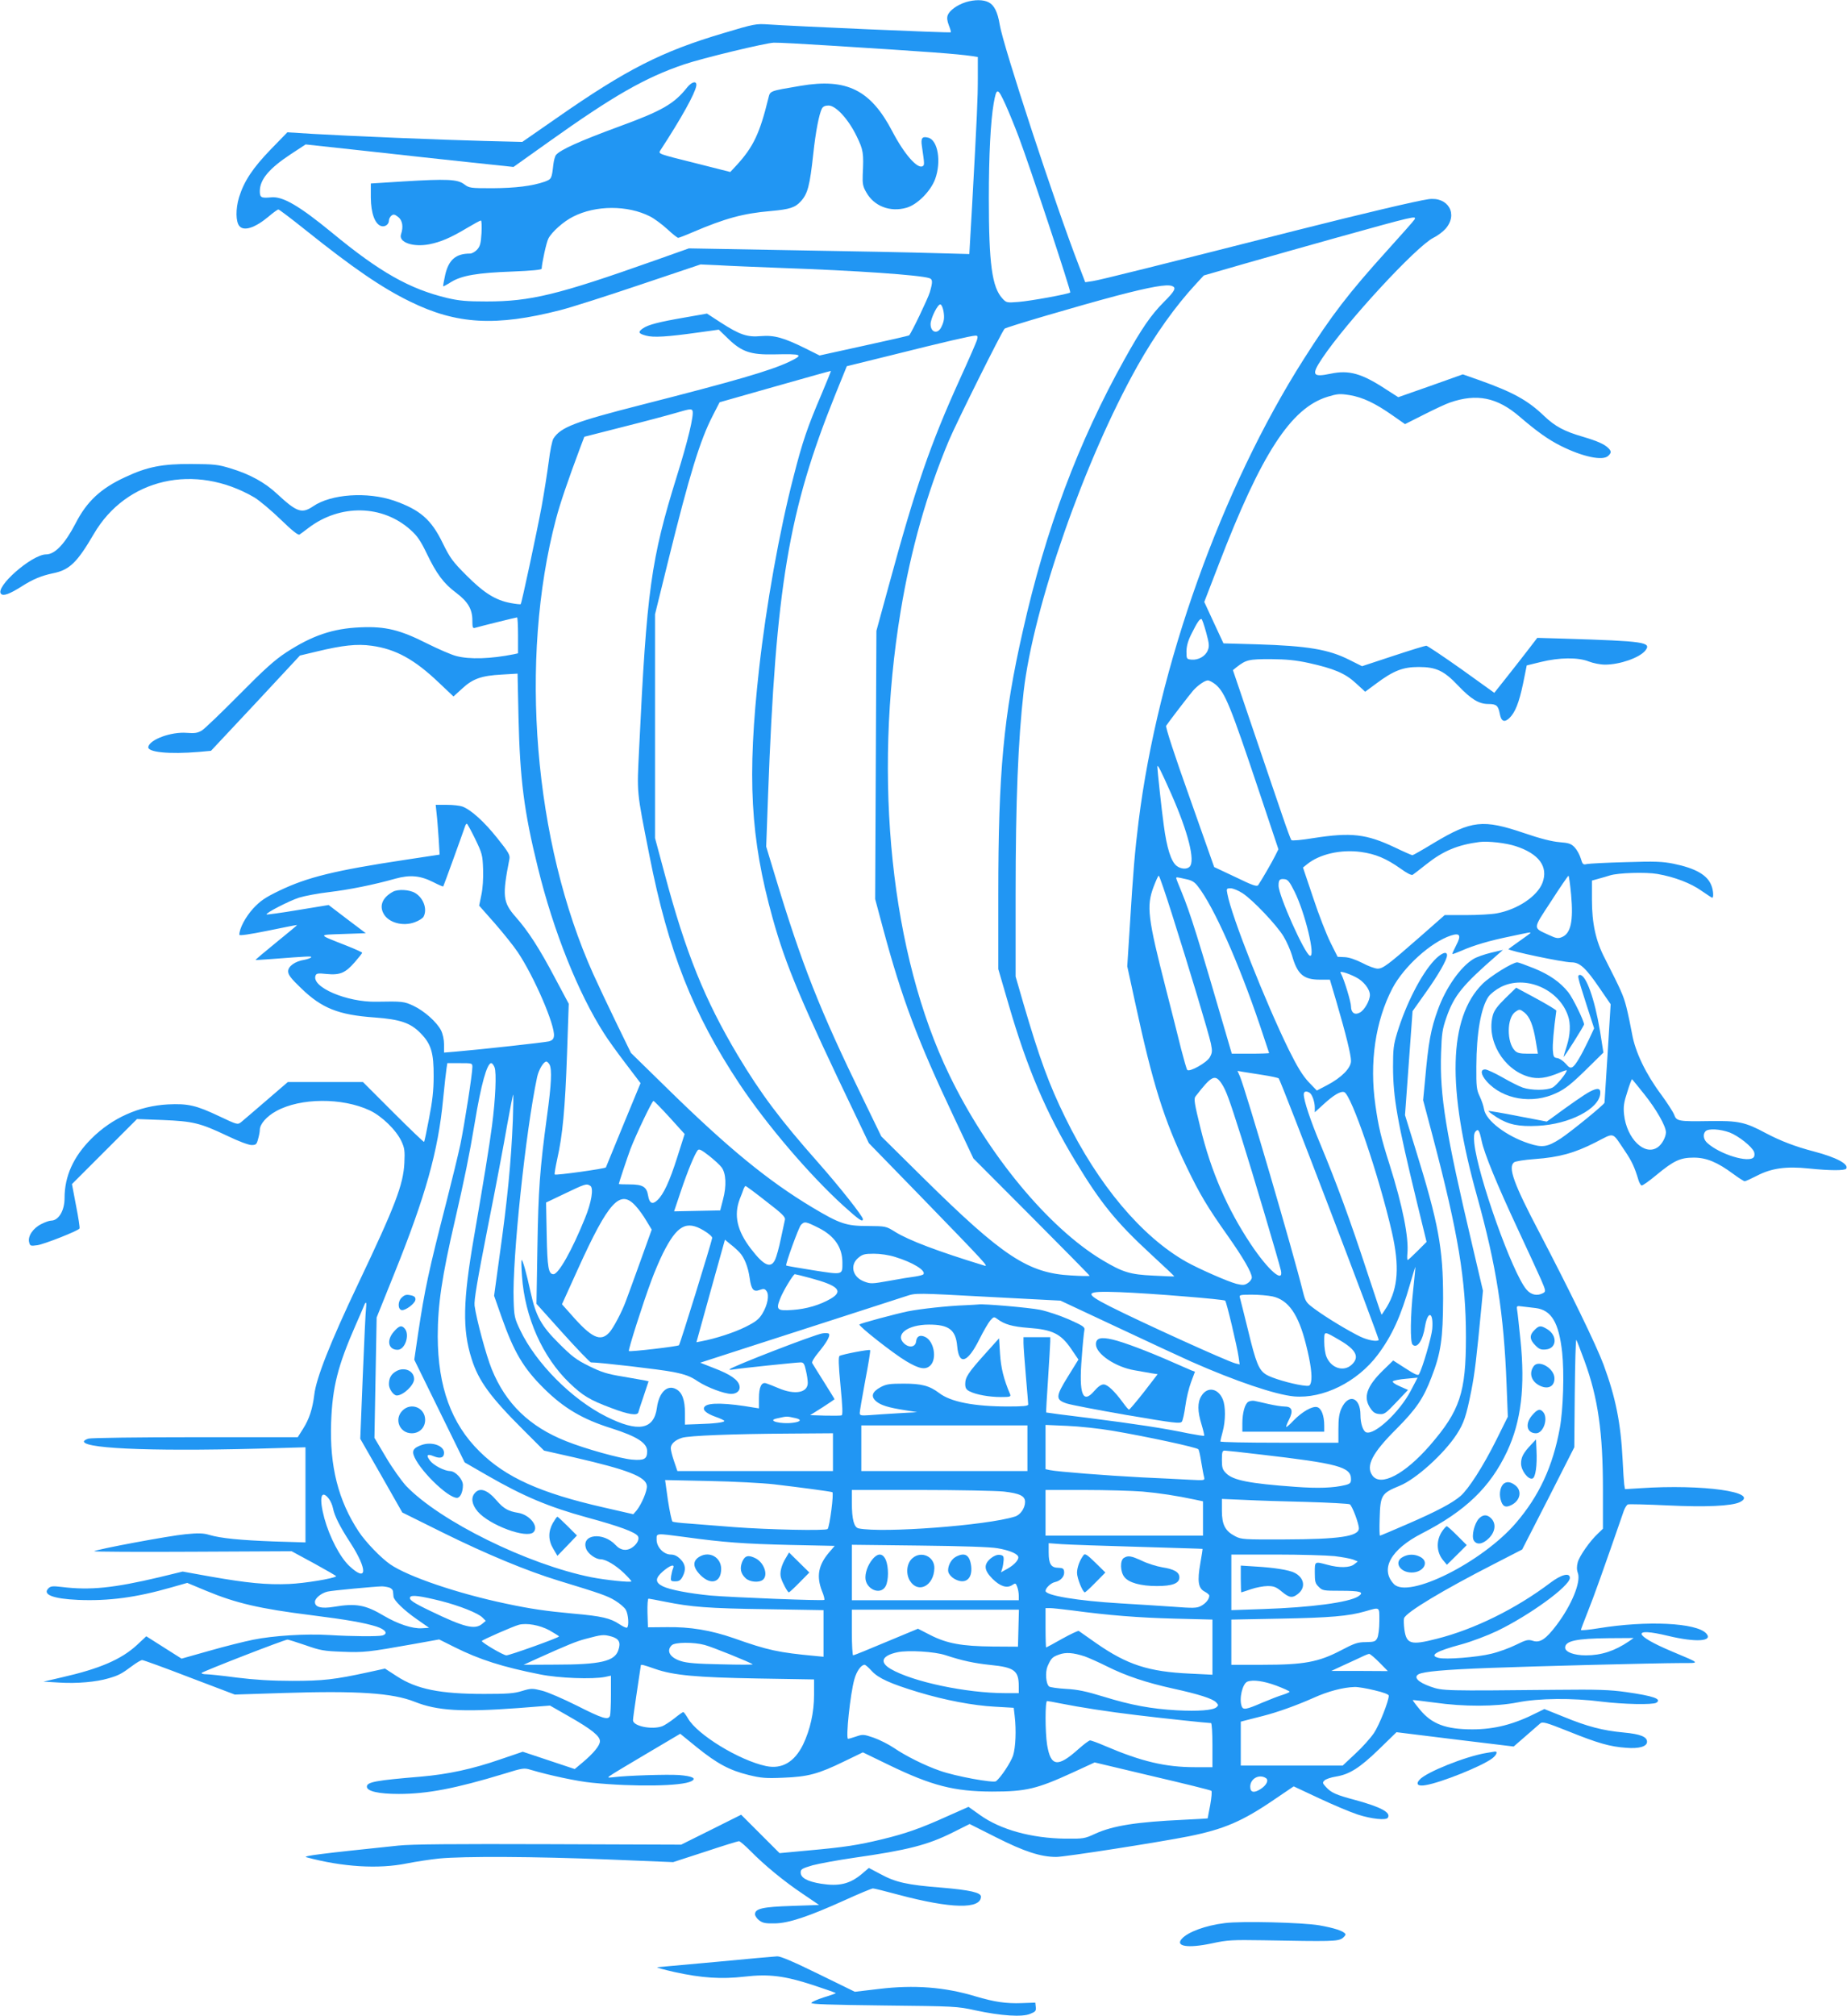 <?xml version="1.0" standalone="no"?>
<!DOCTYPE svg PUBLIC "-//W3C//DTD SVG 20010904//EN"
 "http://www.w3.org/TR/2001/REC-SVG-20010904/DTD/svg10.dtd">
<svg version="1.0" xmlns="http://www.w3.org/2000/svg"
 width="1173pt" height="1280pt" viewBox="0 0 1173 1280"
 preserveAspectRatio="xMidYMid meet">
<g transform="translate(0,1280) scale(0.1,-0.1)"
fill="#2196f3" stroke="none">
<path d="M6133 12786 c-54 -17 -102 -52 -114 -82 -6 -17 -4 -36 7 -65 9 -22
15 -42 12 -44 -4 -5 -1010 39 -1161 50 -75 5 -88 3 -281 -55 -392 -116 -617
-230 -1060 -539 l-219 -152 -241 6 c-274 7 -853 31 -1091 45 l-160 10 -105
-108 c-115 -119 -170 -202 -202 -305 -22 -74 -21 -154 2 -182 29 -35 100 -12
187 61 28 24 56 44 61 44 5 0 83 -59 173 -131 300 -240 485 -367 664 -454 295
-145 544 -159 954 -54 64 16 290 88 503 160 l387 130 113 -5 c62 -4 239 -11
393 -17 487 -17 885 -45 947 -65 22 -7 22 -25 3 -90 -12 -40 -116 -257 -131
-273 -3 -3 -131 -32 -287 -66 l-282 -62 -86 43 c-141 70 -202 87 -286 80 -88
-8 -134 8 -257 87 l-86 56 -142 -25 c-163 -28 -233 -46 -265 -69 -33 -23 -29
-33 20 -46 47 -13 132 -8 332 20 l130 18 61 -59 c85 -82 142 -101 289 -98 184
4 193 -1 93 -49 -118 -55 -337 -119 -933 -271 -424 -108 -513 -142 -560 -214
-8 -12 -22 -79 -30 -147 -9 -68 -29 -196 -45 -284 -32 -171 -127 -615 -133
-621 -2 -2 -30 1 -63 7 -96 18 -168 62 -280 174 -90 90 -105 111 -152 206 -73
151 -144 212 -309 270 -170 58 -400 43 -515 -36 -71 -48 -103 -37 -228 79 -78
73 -173 125 -295 162 -81 25 -106 27 -250 28 -185 1 -281 -18 -421 -84 -154
-71 -243 -154 -314 -293 -67 -129 -131 -197 -187 -197 -91 0 -328 -209 -286
-251 15 -15 55 0 131 48 70 45 126 68 198 83 105 21 153 67 260 250 206 353
641 452 1019 232 33 -20 108 -83 167 -140 73 -71 111 -101 120 -96 7 5 33 23
57 42 201 153 471 148 649 -13 42 -37 64 -70 102 -149 62 -129 107 -190 186
-249 76 -57 104 -105 104 -177 0 -44 2 -51 18 -46 29 9 260 66 266 66 3 0 6
-51 6 -114 l0 -114 -27 -6 c-145 -29 -280 -34 -366 -11 -31 8 -114 44 -184 79
-172 87 -265 110 -423 103 -176 -7 -307 -52 -472 -159 -73 -48 -137 -105 -298
-268 -113 -114 -220 -217 -238 -228 -27 -16 -45 -19 -96 -15 -98 8 -235 -42
-244 -89 -7 -34 131 -48 322 -32 l76 7 283 302 282 303 105 25 c165 40 257 50
350 37 153 -21 272 -86 429 -236 l91 -86 55 50 c68 63 123 82 251 89 l101 6 6
-279 c9 -390 35 -598 123 -953 99 -404 256 -796 420 -1052 23 -37 85 -123 137
-191 l95 -125 -109 -264 c-59 -145 -110 -267 -111 -271 -4 -8 -318 -52 -325
-45 -3 3 5 48 16 99 34 149 50 321 62 664 l11 321 -87 163 c-99 188 -171 299
-249 387 -83 95 -87 133 -41 368 5 26 -4 43 -78 135 -82 103 -165 178 -220
199 -16 6 -60 11 -99 11 l-71 0 6 -57 c4 -32 9 -103 13 -159 l6 -100 -218 -33
c-450 -68 -623 -111 -800 -196 -91 -44 -120 -64 -166 -113 -49 -54 -88 -127
-88 -167 0 -7 64 2 182 26 101 21 184 37 185 36 1 -1 -59 -51 -133 -111 -74
-60 -133 -110 -131 -111 1 -1 47 2 102 6 236 18 256 19 251 11 -3 -5 -23 -12
-43 -16 -59 -9 -103 -41 -103 -73 0 -22 18 -46 83 -108 130 -126 236 -169 466
-185 162 -12 228 -34 292 -100 67 -68 84 -124 83 -275 0 -89 -8 -157 -29 -265
-15 -80 -29 -147 -32 -150 -2 -2 -90 82 -196 188 l-192 192 -239 0 -238 0
-136 -117 c-75 -65 -147 -126 -160 -137 -23 -18 -24 -18 -140 37 -148 70 -198
81 -326 75 -184 -10 -354 -86 -486 -218 -114 -114 -170 -238 -170 -377 0 -80
-38 -143 -86 -143 -10 0 -37 -9 -60 -21 -53 -25 -89 -78 -79 -116 6 -24 9 -25
52 -19 43 6 259 91 268 106 3 4 -7 69 -22 145 l-26 137 207 207 206 206 162
-6 c194 -8 239 -19 408 -99 72 -35 139 -60 157 -60 29 0 33 4 42 38 6 20 11
46 11 58 0 37 43 86 105 120 153 84 418 86 593 4 77 -36 168 -125 201 -195 20
-43 23 -61 19 -140 -7 -137 -58 -271 -293 -765 -177 -372 -267 -600 -279 -705
-11 -89 -32 -155 -71 -216 l-34 -54 -648 0 c-356 0 -663 -4 -681 -9 -18 -5
-31 -14 -29 -20 15 -47 501 -63 1234 -40 l173 5 0 -302 0 -302 -198 6 c-215 8
-340 20 -414 42 -36 11 -70 12 -150 4 -100 -9 -566 -96 -580 -108 -4 -3 277
-5 624 -3 l630 3 144 -78 c78 -43 141 -79 139 -81 -14 -14 -201 -45 -300 -49
-141 -6 -265 6 -503 48 l-172 31 -148 -36 c-292 -69 -440 -84 -618 -62 -60 7
-72 6 -87 -9 -39 -39 30 -66 189 -73 194 -8 368 15 591 79 l102 29 120 -50
c190 -79 340 -114 668 -155 230 -29 336 -48 413 -72 59 -19 77 -46 38 -57 -30
-7 -191 -6 -338 3 -147 9 -356 -4 -483 -30 -55 -11 -179 -42 -277 -70 l-177
-50 -112 71 -112 71 -60 -56 c-99 -91 -236 -150 -473 -204 l-120 -28 102 -6
c111 -7 234 4 311 27 63 18 84 29 148 77 29 22 58 39 66 39 8 0 143 -49 301
-110 l287 -109 312 10 c469 15 690 0 831 -56 143 -57 298 -66 655 -40 l204 16
119 -68 c144 -82 198 -125 198 -158 0 -28 -40 -76 -111 -136 l-49 -41 -165 55
-165 55 -144 -49 c-176 -61 -330 -94 -501 -109 -288 -24 -345 -34 -345 -64 0
-29 75 -46 203 -46 181 0 362 35 668 128 119 37 128 38 170 25 118 -35 295
-73 389 -82 269 -27 572 -22 631 10 35 18 6 32 -79 39 -74 5 -333 -3 -417 -14
-37 -4 -38 -3 -20 10 10 8 115 71 232 140 l213 126 107 -87 c128 -103 206
-145 328 -175 78 -19 107 -22 220 -17 157 6 223 24 387 104 l118 57 167 -81
c271 -131 412 -167 653 -168 216 0 284 16 513 121 l139 64 366 -87 c202 -47
371 -89 375 -93 5 -4 1 -44 -7 -90 -9 -45 -16 -83 -16 -85 0 -1 -69 -5 -152
-9 -300 -14 -449 -37 -563 -89 -67 -31 -74 -32 -190 -31 -215 3 -411 57 -541
150 l-73 52 -133 -59 c-170 -77 -266 -111 -420 -148 -151 -36 -231 -49 -465
-70 l-182 -17 -122 122 -122 122 -190 -95 -191 -95 -840 3 c-602 2 -874 0
-956 -9 -491 -51 -612 -66 -584 -74 229 -62 458 -76 639 -39 55 11 147 25 204
31 155 15 606 13 1071 -6 l415 -17 203 66 c111 37 208 67 215 67 7 0 39 -28
72 -61 86 -88 214 -194 334 -274 l103 -70 -173 -6 c-185 -6 -234 -17 -234 -53
0 -10 12 -28 27 -39 22 -17 41 -20 98 -19 89 1 216 44 442 146 92 42 174 76
182 76 8 0 81 -18 162 -40 334 -89 523 -93 524 -12 0 26 -72 42 -249 57 -219
17 -294 34 -389 86 l-74 39 -47 -40 c-75 -62 -143 -78 -257 -60 -86 14 -129
37 -129 71 0 21 8 26 76 46 42 11 161 33 265 48 337 48 466 81 624 160 l108
54 169 -85 c178 -90 283 -124 381 -124 55 0 651 93 842 131 223 45 340 95 542
233 l124 84 160 -75 c87 -41 199 -88 247 -104 87 -28 180 -38 191 -20 21 33
-43 67 -202 111 -128 34 -157 47 -191 84 -22 24 -23 28 -10 41 8 9 41 20 72
25 87 14 151 54 274 173 l112 109 372 -46 372 -45 76 66 c42 37 84 73 93 81
15 12 37 6 180 -51 186 -75 263 -97 365 -104 82 -7 133 8 133 38 0 32 -42 49
-148 59 -132 12 -232 38 -382 100 l-122 49 -47 -23 c-145 -74 -269 -106 -410
-106 -169 0 -259 34 -334 126 -26 31 -46 58 -45 60 2 1 64 -6 138 -16 188 -27
388 -26 527 1 134 27 350 29 535 5 136 -17 324 -21 347 -7 37 24 -18 43 -194
68 -99 14 -178 17 -445 14 -709 -7 -717 -7 -794 20 -80 28 -111 60 -77 79 33
17 159 29 451 40 287 11 1026 30 1215 31 126 0 130 -5 -60 75 -242 102 -255
154 -23 98 178 -43 290 -36 244 15 -62 68 -376 83 -683 33 -62 -10 -113 -15
-113 -11 0 4 20 56 44 117 36 89 98 262 229 641 7 18 18 36 25 39 8 3 120 0
250 -6 246 -12 408 -4 460 20 133 64 -234 116 -631 89 l-97 -6 -5 30 c-2 17
-7 86 -10 155 -12 236 -44 396 -121 605 -47 126 -214 469 -408 840 -163 310
-200 413 -161 445 9 7 66 16 133 21 153 11 252 38 385 106 124 63 102 70 186
-54 44 -65 62 -103 87 -187 5 -16 14 -31 19 -33 6 -2 48 28 95 67 110 91 151
110 237 110 80 0 150 -29 251 -104 34 -25 67 -46 72 -46 6 0 41 16 78 35 92
48 187 61 329 46 135 -14 230 -14 238 -1 18 29 -64 72 -205 109 -119 31 -212
67 -305 116 -132 71 -175 80 -360 77 -196 -3 -208 -1 -223 41 -7 18 -44 75
-82 127 -98 131 -165 271 -185 385 -9 50 -25 126 -36 170 -19 75 -34 107 -137
310 -58 111 -82 223 -82 373 l0 121 43 12 c23 6 56 16 72 21 51 16 226 22 301
9 109 -19 213 -59 280 -107 35 -24 65 -44 68 -44 10 0 7 47 -5 77 -25 67 -100
110 -241 139 -70 14 -117 16 -303 10 -121 -3 -232 -9 -247 -12 -24 -6 -28 -2
-39 36 -7 23 -24 54 -38 69 -22 24 -37 29 -98 34 -48 4 -123 23 -225 58 -260
88 -332 80 -570 -62 -72 -44 -134 -79 -138 -79 -4 0 -55 22 -113 50 -180 85
-276 96 -514 59 -78 -13 -138 -18 -142 -13 -4 5 -29 72 -55 149 -27 77 -108
318 -182 535 l-134 395 22 18 c62 48 77 52 218 52 102 -1 160 -7 239 -24 163
-36 234 -66 302 -129 l59 -54 69 51 c111 83 171 106 271 106 111 0 161 -24
250 -118 82 -86 132 -117 192 -117 52 0 63 -10 73 -63 9 -48 29 -56 60 -27 37
35 62 97 88 221 l23 114 90 22 c118 29 236 30 304 3 28 -11 74 -20 103 -20 94
0 217 43 255 88 44 55 -2 61 -514 77 l-171 5 -63 -82 c-35 -46 -97 -124 -137
-175 l-73 -92 -209 150 c-116 82 -216 149 -223 149 -8 0 -102 -29 -211 -65
l-197 -65 -80 40 c-132 67 -266 89 -588 99 l-212 6 -61 131 -61 132 91 236
c272 708 460 996 693 1067 63 19 77 20 140 10 83 -14 161 -51 271 -128 l80
-56 121 61 c67 34 140 68 164 76 170 59 300 33 442 -89 113 -97 183 -146 260
-185 141 -71 270 -98 304 -64 20 19 20 29 0 49 -25 25 -71 45 -162 72 -117 34
-176 65 -247 133 -102 98 -197 150 -407 225 l-108 38 -205 -73 -205 -72 -78
50 c-154 101 -235 124 -352 99 -115 -24 -124 -8 -53 98 152 228 597 710 706
765 27 13 61 39 77 57 82 93 17 206 -109 188 -77 -11 -415 -91 -831 -196 -862
-219 -1257 -318 -1301 -324 l-47 -7 -41 107 c-149 384 -481 1396 -502 1528
-13 80 -35 124 -70 142 -34 18 -90 18 -146 1z m-853 -276 c623 -39 794 -52
893 -66 l37 -6 0 -131 c0 -134 -5 -244 -36 -806 l-18 -314 -220 6 c-122 4
-522 12 -891 18 l-670 12 -220 -78 c-613 -217 -785 -259 -1065 -259 -126 0
-173 4 -250 22 -238 57 -427 163 -732 415 -211 173 -314 232 -387 224 -62 -6
-71 -1 -71 39 0 74 59 144 195 234 l96 63 387 -42 c213 -24 510 -56 660 -72
l273 -29 222 158 c411 293 613 409 861 493 114 39 521 137 571 138 28 1 192
-8 365 -19z m1105 -372 c21 -46 59 -139 85 -208 69 -182 333 -980 327 -987
-11 -10 -252 -54 -329 -60 -73 -6 -77 -5 -101 21 -67 72 -87 219 -87 637 0
273 11 489 31 604 18 101 25 100 74 -7z m2598 -732 c-4 -8 -82 -95 -172 -195
-246 -272 -353 -411 -531 -691 -521 -819 -927 -1952 -1049 -2935 -23 -184 -35
-321 -56 -670 l-16 -250 50 -230 c112 -519 183 -744 326 -1042 84 -174 131
-254 262 -439 98 -139 153 -234 153 -265 0 -10 -11 -26 -25 -35 -21 -14 -32
-15 -73 -5 -56 15 -232 92 -317 139 -284 160 -561 489 -770 917 -104 212 -162
372 -265 722 l-50 173 0 522 c0 592 16 981 51 1288 62 538 386 1466 722 2065
111 198 243 383 373 523 l49 53 260 75 c143 41 404 115 580 164 503 140 513
142 498 116z m-1539 -422 c28 -11 18 -31 -52 -101 -82 -82 -142 -169 -252
-367 -292 -524 -499 -1076 -644 -1721 -123 -541 -156 -899 -156 -1674 l0 -474
66 -226 c117 -403 238 -687 425 -996 159 -263 257 -384 477 -587 84 -77 151
-141 150 -142 -2 -1 -61 1 -133 5 -149 7 -194 21 -325 99 -343 206 -728 672
-971 1175 -370 764 -486 1877 -309 2945 65 392 166 748 305 1080 45 108 337
695 355 713 9 10 476 147 710 209 218 57 320 75 354 62z m-1452 -160 c7 -41 4
-65 -14 -101 -23 -47 -68 -34 -68 19 0 37 47 131 63 125 7 -2 15 -21 19 -43z
m214 -178 c-3 -14 -53 -128 -110 -253 -189 -417 -281 -684 -452 -1313 l-78
-285 -4 -852 -4 -851 52 -194 c118 -438 218 -704 447 -1188 l125 -265 369
-370 c203 -204 369 -372 369 -375 0 -3 -53 -2 -117 2 -274 15 -433 120 -937
617 l-269 266 -114 235 c-278 570 -391 856 -564 1430 l-53 175 12 330 c49
1320 130 1802 425 2535 l75 185 288 71 c335 84 501 122 528 123 14 1 17 -4 12
-23z m-990 -352 c-88 -206 -120 -299 -176 -519 -90 -346 -174 -817 -219 -1220
-77 -692 -56 -1075 86 -1585 83 -299 183 -536 536 -1271 l75 -157 329 -338
c420 -433 435 -449 403 -439 -294 90 -476 159 -564 213 -59 37 -60 37 -175 38
-137 0 -178 14 -352 118 -283 170 -534 376 -919 753 l-233 228 -95 195 c-52
107 -117 245 -144 305 -378 838 -473 1996 -237 2890 26 99 77 248 153 451 l27
71 247 63 c136 34 289 75 340 90 82 24 94 26 100 12 10 -27 -29 -190 -100
-417 -164 -527 -191 -723 -239 -1728 -14 -292 -18 -256 66 -682 119 -604 276
-1001 570 -1445 172 -259 445 -579 663 -777 99 -89 122 -105 122 -83 0 18
-148 205 -285 360 -240 271 -364 437 -509 679 -211 354 -331 651 -465 1153
l-61 227 0 710 0 711 85 345 c134 542 201 760 281 915 l44 86 352 100 c194 55
354 100 355 99 1 -1 -26 -68 -61 -151z m2444 -1509 c20 -73 21 -89 10 -115
-15 -37 -60 -62 -103 -58 -31 3 -32 4 -32 53 1 36 10 68 34 115 35 70 49 90
61 90 4 0 17 -38 30 -85z m60 -331 c60 -51 94 -134 276 -678 l123 -368 -21
-42 c-19 -39 -86 -154 -107 -185 -8 -12 -33 -4 -144 50 l-136 64 -156 442
c-95 266 -154 447 -149 455 11 18 149 198 171 223 30 34 75 65 94 65 9 0 32
-12 49 -26z m-281 -696 c107 -242 153 -425 116 -461 -17 -18 -57 -15 -83 6
-35 28 -62 113 -81 257 -13 91 -41 354 -41 372 1 19 22 -23 89 -174z m-4421
-285 c44 -91 47 -102 50 -192 2 -59 -2 -122 -11 -163 l-14 -68 99 -112 c54
-62 120 -144 146 -183 104 -155 238 -465 230 -533 -2 -19 -11 -28 -33 -34 -30
-7 -429 -51 -582 -64 l-83 -7 0 52 c0 31 -8 67 -19 89 -27 53 -106 123 -175
156 -60 28 -70 29 -236 26 -187 -4 -414 93 -386 166 5 14 16 16 71 10 84 -8
118 6 178 75 26 30 47 56 47 60 0 3 -44 23 -97 44 -190 75 -188 69 -24 75
l144 5 -118 89 -118 90 -195 -32 c-107 -18 -197 -30 -199 -28 -9 8 142 86 207
107 36 11 121 27 190 35 126 15 282 46 420 85 94 26 159 20 242 -22 33 -17 61
-29 63 -27 2 2 114 310 140 386 2 6 7 12 10 12 3 0 27 -44 53 -97z m6607 -45
c150 -49 209 -131 171 -233 -33 -86 -159 -170 -291 -194 -32 -6 -120 -11 -194
-11 l-136 0 -150 -132 c-211 -185 -242 -208 -276 -208 -16 0 -60 16 -97 36
-44 22 -84 36 -113 37 l-44 2 -45 90 c-25 50 -75 177 -110 284 l-65 193 25 20
c79 65 214 96 342 79 94 -13 161 -41 253 -106 40 -29 69 -44 77 -39 7 5 47 35
88 68 106 84 198 122 335 140 55 7 169 -6 230 -26z m-2181 -435 c110 -347 232
-752 246 -818 10 -49 9 -59 -7 -88 -19 -34 -129 -96 -143 -80 -4 4 -21 64 -39
133 -17 69 -60 240 -96 380 -116 453 -125 526 -79 649 15 39 29 71 33 71 4 0
42 -111 85 -247z m2534 125 c15 -166 -2 -245 -59 -268 -24 -10 -36 -8 -81 13
-105 49 -106 33 13 215 57 89 107 161 110 162 3 0 11 -55 17 -122z m-2449 101
c40 -8 57 -18 79 -47 100 -128 258 -482 393 -881 32 -96 59 -176 59 -177 0 -2
-53 -4 -118 -4 l-119 0 -33 113 c-178 611 -231 781 -286 914 -19 45 -34 84
-34 87 0 8 1 8 59 -5z m692 -79 c68 -136 136 -421 98 -408 -33 11 -199 382
-199 445 0 37 7 45 39 41 20 -2 32 -18 62 -78z m-330 -11 c64 -41 218 -203
261 -275 20 -33 43 -86 53 -119 34 -121 73 -155 177 -155 l64 0 42 -142 c61
-209 92 -336 92 -374 0 -45 -60 -106 -152 -154 l-65 -34 -52 54 c-38 41 -71
94 -126 205 -147 299 -364 847 -390 989 -7 34 -6 36 21 36 15 0 49 -14 75 -31z
m1829 -252 c0 -2 -31 -25 -70 -52 -38 -27 -70 -50 -70 -51 0 -11 347 -84 400
-84 53 0 91 -35 179 -164 l70 -102 -19 -310 c-11 -170 -20 -312 -20 -315 0
-11 -215 -186 -279 -228 -84 -54 -115 -59 -201 -31 -142 46 -273 145 -285 217
-3 21 -16 58 -28 83 -19 40 -22 61 -21 190 1 211 29 371 77 442 13 18 47 45
78 61 155 79 369 -12 427 -182 18 -50 15 -121 -8 -193 -11 -34 -20 -65 -20
-68 0 -10 130 196 130 206 0 22 -71 168 -100 204 -51 64 -121 113 -218 152
-52 21 -99 38 -106 38 -30 0 -173 -89 -221 -137 -216 -216 -227 -660 -34
-1350 122 -439 170 -745 187 -1193 l8 -205 -74 -149 c-83 -166 -174 -308 -226
-354 -52 -45 -152 -98 -339 -179 -92 -40 -170 -73 -173 -73 -3 0 -4 48 -2 108
4 150 11 161 128 209 103 42 281 203 361 326 46 71 61 116 93 277 22 112 33
204 65 540 l9 95 -68 290 c-168 712 -207 949 -198 1218 4 125 8 152 34 227 49
140 102 205 324 398 l35 31 -76 -18 c-42 -10 -93 -28 -112 -40 -83 -51 -175
-183 -225 -321 -45 -124 -60 -203 -82 -450 l-12 -125 61 -230 c162 -615 211
-911 211 -1274 0 -354 -38 -467 -228 -687 -161 -185 -315 -266 -367 -191 -42
60 0 142 152 293 127 128 172 193 224 329 60 155 73 244 74 500 0 322 -29 478
-178 958 l-64 207 24 330 24 330 80 113 c81 113 139 213 139 242 0 29 -38 14
-82 -33 -83 -89 -179 -277 -235 -460 -23 -76 -26 -104 -26 -217 1 -197 26
-340 152 -860 l61 -250 -57 -57 c-32 -32 -60 -58 -63 -58 -3 0 -4 18 -2 40 10
103 -30 303 -113 566 -54 169 -71 242 -90 377 -39 271 0 535 108 742 72 137
244 293 371 335 58 19 68 2 34 -62 -15 -29 -26 -53 -24 -55 1 -2 28 8 58 21
77 34 178 64 311 91 122 26 127 27 127 22z m-1110 -281 c49 -24 90 -76 90
-113 0 -36 -35 -97 -64 -112 -32 -18 -56 -1 -56 39 0 28 -42 166 -61 203 -10
18 -9 19 17 13 16 -4 49 -17 74 -30z m-5120 -555 c16 -31 12 -125 -16 -327
-46 -339 -55 -470 -61 -835 l-6 -357 167 -186 c92 -102 173 -186 179 -186 56
0 443 -45 522 -61 80 -16 111 -28 158 -60 58 -38 167 -79 211 -79 37 0 60 23
52 53 -9 37 -58 71 -160 110 l-89 35 284 92 c259 83 876 283 1025 331 61 20
61 20 520 -5 l459 -24 350 -164 c193 -91 409 -191 480 -223 283 -125 535 -210
653 -221 185 -16 401 91 531 263 92 123 147 244 207 453 18 63 33 111 33 105
0 -5 -6 -71 -14 -145 -18 -163 -20 -331 -4 -347 28 -28 65 24 79 115 18 105
55 93 46 -16 -5 -53 -61 -246 -84 -287 -5 -11 -26 -2 -86 37 l-78 50 -65 -63
c-104 -102 -127 -171 -80 -240 17 -26 31 -35 57 -37 31 -3 40 3 108 75 l74 78
-52 23 c-33 14 -49 27 -44 32 5 5 43 13 83 16 l74 7 -44 -84 c-71 -135 -230
-283 -283 -263 -20 8 -36 57 -36 110 0 114 -76 139 -121 41 -14 -31 -19 -65
-19 -129 l0 -88 -375 0 c-206 0 -375 3 -375 8 0 4 7 32 15 62 19 70 19 161 1
205 -30 72 -99 83 -136 22 -26 -41 -25 -98 1 -182 11 -37 19 -69 16 -71 -2 -2
-47 5 -99 15 -157 33 -337 60 -626 97 -151 18 -276 35 -278 36 -1 2 4 98 12
213 7 116 14 222 14 238 l0 27 -85 0 -85 0 0 -37 c0 -21 7 -114 15 -208 8 -93
15 -176 15 -182 0 -10 -32 -13 -128 -13 -215 0 -364 29 -437 85 -62 47 -112
60 -225 60 -90 0 -111 -3 -147 -22 -55 -30 -64 -59 -29 -90 30 -25 76 -40 186
-57 l75 -12 -120 -7 c-66 -4 -148 -9 -182 -12 -56 -4 -63 -2 -63 14 0 11 16
103 35 206 20 103 34 190 31 193 -6 6 -178 -27 -194 -37 -8 -5 -7 -55 6 -190
13 -134 15 -184 7 -187 -6 -3 -54 -3 -106 -2 l-94 3 78 49 c42 27 77 51 77 52
0 2 -31 52 -68 111 -37 59 -71 113 -74 119 -4 6 13 35 38 65 53 64 77 106 69
120 -4 5 -22 7 -43 3 -56 -10 -570 -209 -589 -228 -4 -3 7 -4 23 -1 40 7 402
45 429 45 18 0 24 -9 33 -51 7 -28 12 -63 12 -79 0 -63 -82 -78 -185 -34 -33
14 -69 28 -79 31 -30 10 -46 -23 -46 -95 l0 -64 -32 5 c-173 30 -286 33 -311
8 -20 -20 5 -44 66 -66 32 -11 57 -23 57 -27 0 -9 -64 -17 -167 -20 l-83 -3 0
73 c0 84 -18 132 -56 152 -56 31 -109 -20 -122 -118 -19 -140 -119 -158 -322
-56 -218 109 -447 339 -547 550 -35 73 -38 87 -41 187 -10 261 77 1081 149
1418 10 47 41 99 59 99 5 0 14 -9 20 -19z m-490 -16 c0 -43 -50 -364 -76 -490
-14 -66 -53 -226 -86 -355 -117 -455 -140 -563 -183 -849 l-24 -164 160 -326
160 -326 144 -83 c231 -133 391 -200 635 -267 203 -55 305 -93 321 -118 11
-16 -2 -46 -29 -67 -37 -30 -79 -26 -112 10 -80 86 -220 69 -188 -22 11 -32
60 -68 93 -68 32 0 96 -38 148 -88 26 -25 47 -49 47 -52 0 -9 -164 8 -255 26
-404 81 -962 356 -1176 580 -30 33 -88 114 -128 182 l-73 123 7 382 7 382 113
281 c197 489 278 776 309 1104 9 91 19 180 22 198 l5 32 79 0 c79 0 80 0 80
-25z m141 -2 c13 -34 6 -198 -16 -368 -17 -131 -53 -351 -115 -710 -70 -403
-74 -587 -15 -772 44 -141 120 -244 332 -455 l128 -128 195 -44 c335 -77 452
-122 458 -179 4 -30 -33 -117 -65 -157 l-21 -24 -188 43 c-404 92 -622 191
-788 355 -180 177 -265 411 -266 731 0 200 26 378 110 740 59 255 91 412 125
616 40 244 78 379 105 379 6 0 15 -12 21 -27z m4878 -48 c52 -8 98 -18 102
-22 15 -17 641 -1654 635 -1661 -12 -12 -69 -1 -116 21 -73 35 -216 121 -289
175 -56 41 -60 47 -76 110 -63 255 -362 1275 -400 1367 l-16 36 33 -6 c18 -3
75 -12 127 -20z m-262 -53 c29 -43 48 -95 127 -344 68 -215 239 -791 251 -845
18 -84 -81 2 -191 167 -150 225 -253 463 -320 738 -38 154 -43 186 -32 200
102 132 124 144 165 84z m2686 -70 c76 -95 137 -202 137 -241 0 -30 -25 -77
-52 -95 -83 -58 -198 55 -214 209 -5 49 -1 76 21 143 14 46 28 82 30 80 2 -1
37 -45 78 -96z m-2126 10 c16 -10 33 -57 33 -94 l0 -30 56 51 c64 59 109 85
131 77 46 -18 220 -528 303 -890 49 -216 39 -354 -32 -473 -18 -29 -33 -51
-34 -50 -2 1 -44 128 -95 282 -101 309 -192 557 -293 799 -64 152 -106 279
-106 318 0 19 16 23 37 10z m-5060 -174 c-11 -267 -34 -503 -84 -859 l-35
-256 47 -134 c80 -226 139 -325 269 -454 126 -125 246 -196 428 -253 163 -52
228 -93 228 -146 0 -50 -19 -60 -98 -53 -74 7 -295 68 -417 117 -232 92 -383
238 -472 457 -35 86 -97 315 -109 403 -4 34 16 154 84 500 50 250 105 542 123
648 19 105 36 192 38 192 2 0 1 -73 -2 -162z m996 17 l95 -105 -47 -148 c-49
-154 -87 -236 -127 -273 -31 -29 -50 -19 -58 30 -9 56 -34 71 -118 71 -38 0
-68 1 -68 3 1 9 53 165 74 222 36 93 137 305 146 305 4 0 50 -47 103 -105z
m5157 -150 c17 -80 95 -271 230 -560 62 -132 127 -275 146 -317 32 -74 32 -78
14 -88 -37 -20 -77 -12 -106 23 -90 106 -309 721 -331 929 -4 40 -2 62 7 73
18 21 25 11 40 -60z m1574 55 c57 -22 143 -90 156 -124 4 -12 3 -26 -2 -33
-31 -39 -216 18 -295 90 -25 22 -30 56 -11 75 18 18 91 14 152 -8z m-6401
-222 c28 -38 32 -117 9 -203 l-18 -70 -147 -3 -146 -3 43 128 c44 131 88 236
107 260 9 10 23 3 72 -35 33 -26 69 -59 80 -74z m-834 -117 c22 -14 8 -104
-34 -206 -83 -205 -168 -355 -200 -355 -32 0 -39 42 -43 250 l-4 205 109 52
c140 67 147 70 172 54z m1116 -98 c102 -78 124 -100 120 -117 -3 -12 -14 -66
-26 -121 -11 -55 -28 -115 -36 -132 -27 -59 -71 -40 -153 67 -89 115 -111 214
-72 317 11 26 22 56 25 66 4 9 9 17 12 17 3 0 62 -43 130 -97z m-827 -31 c19
-20 49 -62 67 -93 l34 -56 -75 -209 c-42 -115 -81 -225 -89 -244 -25 -69 -80
-173 -106 -201 -56 -60 -112 -34 -242 115 l-58 65 101 223 c196 432 269 511
368 400z m1161 -138 c101 -51 151 -124 151 -221 0 -79 5 -78 -186 -48 -93 15
-170 28 -171 30 -7 5 79 241 93 257 23 25 31 23 113 -18z m-729 -17 c32 -19
54 -39 53 -47 -6 -35 -204 -675 -211 -681 -9 -8 -311 -43 -318 -37 -6 6 90
306 141 443 20 55 54 135 75 177 89 178 149 212 260 145z m227 -139 c30 -32
54 -91 64 -162 10 -74 25 -91 64 -76 25 9 32 8 43 -7 19 -25 7 -88 -26 -143
-23 -37 -42 -52 -108 -85 -70 -35 -189 -74 -280 -91 l-31 -6 90 325 91 326 35
-29 c20 -15 46 -39 58 -52z m989 -29 c111 -34 194 -85 179 -109 -3 -5 -27 -11
-53 -15 -26 -3 -100 -15 -164 -27 -112 -20 -119 -20 -161 -4 -73 28 -91 104
-36 150 26 22 40 26 99 26 41 0 95 -8 136 -21z m-538 -134 c176 -47 210 -82
129 -130 -70 -41 -156 -66 -244 -72 -97 -7 -106 1 -79 70 18 48 84 157 94 157
4 0 49 -11 100 -25z m2372 -116 c140 -11 258 -23 261 -27 9 -9 76 -293 85
-356 l7 -49 -28 7 c-51 13 -593 259 -795 361 -171 87 -162 99 60 91 85 -3 270
-15 410 -27z m561 0 c101 -22 165 -113 213 -305 30 -117 41 -202 32 -239 -7
-26 -9 -27 -54 -21 -76 11 -194 46 -230 68 -47 29 -65 71 -116 283 -26 105
-49 198 -52 208 -5 15 3 17 75 17 44 0 103 -5 132 -11z m-5756 -71 c-3 -18
-12 -213 -21 -433 l-16 -400 134 -234 133 -234 260 -129 c275 -136 531 -242
730 -303 269 -82 312 -97 361 -127 28 -17 59 -43 68 -58 17 -29 22 -105 8
-114 -5 -3 -26 7 -47 21 -58 39 -113 52 -295 68 -173 16 -271 30 -430 64 -304
64 -619 171 -732 249 -59 41 -155 140 -200 208 -130 197 -185 415 -175 693 8
225 42 359 157 621 23 52 46 105 51 118 12 32 18 27 14 -10z m7428 -3 c100
-13 147 -92 168 -281 14 -129 7 -362 -15 -482 -44 -242 -131 -430 -279 -602
-215 -250 -684 -484 -775 -387 -89 95 -19 220 178 321 277 142 434 293 541
520 90 192 116 411 85 711 -9 88 -18 172 -21 188 -4 26 -3 27 33 22 20 -2 59
-7 85 -10z m-1243 -205 c104 -61 126 -107 74 -155 -51 -47 -130 -22 -160 51
-8 19 -14 61 -14 95 0 71 -5 70 100 9z m1553 -131 c86 -235 117 -453 117 -820
l0 -245 -31 -30 c-51 -47 -118 -143 -129 -183 -7 -26 -7 -48 1 -69 20 -57 -40
-203 -135 -329 -68 -90 -105 -115 -150 -101 -31 10 -43 7 -108 -25 -40 -20
-111 -46 -158 -57 -89 -22 -289 -38 -334 -26 -62 15 -15 43 146 86 62 17 163
55 224 84 206 99 464 286 464 338 0 35 -54 22 -125 -32 -217 -164 -482 -295
-721 -355 -164 -42 -192 -34 -205 59 -4 32 -5 64 -2 72 14 38 246 178 579 348
l171 88 166 324 165 325 3 344 c2 190 6 342 10 338 3 -5 27 -65 52 -134z
m-5010 -363 c40 -9 33 -23 -15 -29 -79 -11 -171 13 -105 27 68 15 60 15 120 2z
m1472 -191 l0 -145 -527 0 -528 0 0 145 0 145 528 0 527 0 0 -145z m540 111
c213 -36 539 -106 546 -118 4 -5 12 -42 18 -81 7 -40 14 -82 18 -95 5 -22 5
-22 -93 -17 -55 3 -191 10 -304 15 -215 11 -535 36 -582 46 l-28 6 0 140 0
141 138 -6 c75 -3 205 -17 287 -31z m-1775 -136 l0 -120 -494 0 -494 0 -21 62
c-12 34 -21 72 -21 83 0 27 27 52 71 66 43 14 326 25 682 27 l277 2 0 -120z
m2716 -15 c493 -57 574 -79 574 -156 0 -24 -5 -30 -37 -38 -74 -18 -171 -22
-318 -11 -290 21 -393 41 -438 86 -23 23 -27 35 -27 85 0 50 3 59 18 59 9 0
112 -11 228 -25z m-3091 -189 c162 -19 357 -45 371 -50 11 -4 -17 -220 -30
-234 -13 -12 -379 -4 -591 12 -110 9 -241 19 -292 23 -50 3 -96 9 -102 12 -5
4 -18 64 -29 135 l-18 129 280 -6 c155 -3 340 -13 411 -21z m1460 -46 c102
-12 135 -28 135 -66 0 -39 -30 -83 -65 -93 -176 -56 -839 -106 -992 -75 -29 6
-43 56 -43 162 l0 82 438 0 c240 0 477 -5 527 -10z m880 0 c110 -10 216 -26
338 -52 l47 -10 0 -109 0 -109 -500 0 -500 0 0 145 0 145 248 0 c136 0 301 -5
367 -10z m-5167 -45 c11 -14 23 -41 27 -62 9 -47 44 -117 110 -218 111 -172
108 -255 -6 -148 -59 55 -126 183 -159 303 -35 129 -22 188 28 125z m6212 -21
c140 -4 263 -11 272 -15 15 -8 58 -122 58 -153 -1 -51 -125 -69 -475 -70 -255
-1 -272 0 -310 20 -64 33 -85 73 -85 162 l0 75 143 -6 c78 -4 257 -10 397 -13z
m-3949 -223 c247 -34 375 -43 667 -50 l283 -6 -36 -42 c-68 -80 -81 -151 -45
-244 12 -28 18 -54 15 -57 -7 -7 -591 16 -725 28 -132 13 -255 36 -300 58 -51
25 -50 52 1 96 46 39 76 48 64 19 -5 -10 -10 -33 -13 -50 -4 -31 -2 -33 27
-33 24 0 34 7 46 30 23 44 19 78 -14 111 -20 20 -39 29 -61 29 -45 0 -90 47
-90 94 0 43 -10 42 181 17z m2879 -62 c223 -7 406 -12 407 -13 1 -1 -5 -42
-14 -92 -20 -113 -13 -158 27 -179 17 -9 30 -20 30 -26 0 -22 -22 -49 -52 -65
-28 -15 -49 -15 -182 -5 -83 6 -232 15 -331 21 -269 16 -475 50 -475 79 0 18
33 50 59 56 38 8 63 37 59 67 -2 19 -9 23 -37 24 -46 0 -61 25 -61 97 l0 59
83 -6 c45 -3 264 -11 487 -17z m-895 -9 c70 -12 118 -31 130 -50 11 -17 -19
-53 -65 -79 l-43 -24 8 24 c4 13 8 38 9 54 1 25 -3 30 -25 33 -17 2 -37 -6
-58 -23 -45 -39 -42 -74 12 -129 49 -48 91 -62 125 -40 21 14 23 13 32 -11 6
-15 10 -40 10 -56 l0 -29 -530 0 -530 0 0 176 0 176 428 -5 c272 -3 452 -9
497 -17z m2140 -50 c50 -6 103 -16 119 -22 l29 -12 -23 -18 c-27 -22 -94 -24
-170 -3 -82 22 -80 23 -80 -50 0 -57 3 -69 25 -90 23 -24 31 -25 137 -25 128
0 155 -8 115 -35 -60 -39 -301 -71 -605 -81 l-202 -7 0 176 0 177 283 0 c155
0 323 -5 372 -10z m-6005 -199 c15 -4 25 -15 26 -26 1 -11 2 -25 3 -32 2 -24
67 -87 146 -142 l80 -56 -46 -3 c-59 -4 -152 27 -239 78 -119 71 -178 82 -321
58 -79 -13 -119 -2 -119 31 0 24 41 57 81 66 29 7 300 32 344 33 11 0 31 -3
45 -7z m331 -86 c117 -30 236 -77 263 -105 l21 -21 -24 -20 c-46 -37 -113 -21
-326 82 -113 54 -140 73 -130 89 9 15 67 7 196 -25z m1420 -4 c167 -34 278
-43 647 -48 l362 -6 0 -148 0 -148 -52 5 c-235 22 -301 36 -518 113 -144 50
-278 73 -429 70 l-116 -1 -3 91 c-1 51 1 91 7 91 5 0 51 -9 102 -19z m2590
-56 c230 -31 419 -46 652 -52 l237 -6 0 -175 0 -175 -142 7 c-264 12 -399 56
-596 193 -57 40 -107 75 -111 78 -5 2 -52 -20 -106 -50 -53 -30 -99 -55 -101
-55 -2 0 -4 56 -4 125 l0 125 28 0 c16 0 80 -7 143 -15z m1949 -67 c0 -47 -6
-94 -13 -108 -11 -22 -19 -25 -72 -26 -52 0 -73 -7 -160 -53 -142 -74 -235
-91 -496 -91 l-199 0 0 144 0 143 308 6 c319 6 438 16 544 47 94 27 88 30 88
-62z m-2292 -45 l-3 -118 -160 1 c-197 2 -291 19 -397 73 l-78 40 -202 -84
c-111 -47 -205 -85 -210 -85 -4 0 -8 65 -8 145 l0 145 530 0 531 0 -3 -117z
m-2979 -14 c33 -19 61 -36 61 -39 0 -8 -313 -120 -334 -120 -19 0 -155 80
-156 91 0 6 198 93 235 103 50 13 133 -2 194 -35z m393 -39 c49 -14 62 -37 45
-87 -23 -71 -114 -92 -402 -92 l-200 -1 90 41 c184 83 245 108 302 123 108 29
116 29 165 16z m6463 -31 c-90 -61 -175 -89 -273 -89 -76 0 -132 21 -132 49 0
43 71 58 280 60 l155 1 -30 -21z m-8404 -25 c93 -33 118 -37 232 -41 135 -6
169 -2 449 48 l167 30 98 -49 c158 -79 305 -126 543 -173 119 -24 333 -32 413
-16 l37 8 0 -120 c0 -66 -3 -126 -6 -135 -11 -29 -47 -18 -209 64 -88 44 -189
88 -224 96 -60 15 -68 15 -125 -2 -50 -16 -94 -19 -241 -19 -281 0 -429 30
-556 113 l-74 48 -105 -23 c-216 -47 -288 -55 -485 -55 -131 0 -240 7 -353 21
-89 12 -176 21 -192 21 -17 0 -30 3 -30 8 0 7 524 211 546 212 5 0 57 -16 115
-36z m2534 2 c47 -12 294 -112 305 -123 3 -3 -87 -3 -200 0 -155 3 -218 8
-257 21 -69 22 -93 65 -57 100 20 20 138 21 209 2z m1530 -65 c106 -35 181
-51 285 -62 152 -15 180 -36 180 -135 l0 -44 -84 0 c-249 0 -590 72 -730 154
-73 43 -55 85 45 106 68 14 235 4 304 -19z m885 -8 c25 -9 88 -37 140 -63 120
-60 248 -103 420 -141 164 -36 252 -64 274 -88 15 -16 15 -19 1 -31 -23 -19
-115 -26 -250 -19 -164 9 -292 33 -464 86 -114 35 -167 46 -241 50 -52 3 -100
10 -107 15 -21 17 -26 91 -10 129 23 52 31 59 73 74 43 16 91 12 164 -12z
m1870 -38 l54 -55 -179 1 -180 0 75 35 c41 18 93 43 115 53 22 11 45 20 50 20
6 1 35 -24 65 -54z m-4600 -41 c118 -41 260 -54 653 -61 l357 -6 0 -97 c0
-113 -25 -223 -70 -317 -55 -111 -134 -157 -235 -136 -170 36 -438 200 -496
303 -13 22 -26 40 -30 40 -3 0 -29 -18 -56 -40 -28 -22 -62 -44 -77 -50 -64
-24 -186 0 -186 38 0 9 11 91 25 182 14 91 25 166 25 167 0 7 22 1 90 -23z
m1377 -14 c41 -45 118 -80 293 -133 168 -51 351 -86 488 -93 l120 -7 6 -51
c11 -92 6 -201 -10 -252 -15 -44 -76 -137 -108 -163 -16 -13 -258 31 -356 66
-96 33 -218 94 -294 146 -33 22 -90 51 -127 64 -64 22 -70 22 -111 8 -24 -8
-47 -15 -52 -15 -16 0 14 287 40 378 14 51 43 92 65 92 6 0 26 -18 46 -40z
m2568 -92 c47 -18 85 -35 85 -39 0 -3 -19 -12 -42 -19 -24 -7 -83 -30 -133
-51 -99 -43 -120 -47 -129 -23 -18 47 4 144 36 157 35 14 104 4 183 -25z m625
-30 c56 -13 90 -26 90 -34 0 -34 -60 -186 -94 -237 -21 -31 -74 -91 -119 -132
l-80 -75 -324 0 -323 0 0 140 0 139 38 10 c20 5 66 17 102 26 95 24 216 68
322 115 92 42 189 67 261 69 20 1 78 -9 127 -21z m-1997 -83 c125 -25 306 -53
482 -74 155 -19 455 -51 476 -51 5 0 9 -63 9 -140 l0 -140 -112 0 c-186 0
-339 36 -568 134 -46 20 -90 36 -97 36 -7 0 -40 -25 -75 -56 -131 -117 -175
-111 -198 28 -13 84 -13 278 0 278 6 0 43 -7 83 -15z m1306 -474 c21 -13 4
-47 -35 -71 -41 -26 -64 -20 -64 16 0 51 56 82 99 55z"/>
<path d="M4364 12245 c-83 -105 -160 -149 -434 -249 -247 -91 -372 -147 -399
-180 -6 -7 -14 -35 -17 -62 -10 -89 -11 -91 -56 -108 -79 -27 -182 -40 -330
-41 -141 0 -148 1 -180 25 -42 32 -110 35 -388 18 l-205 -13 0 -90 c1 -99 26
-167 65 -180 25 -8 50 10 50 35 0 10 7 23 15 30 13 11 21 10 43 -7 28 -21 35
-63 19 -110 -18 -51 75 -84 179 -64 72 14 137 42 234 100 47 28 89 51 94 51 5
0 6 -36 4 -80 -4 -66 -9 -84 -28 -105 -13 -14 -33 -25 -45 -25 -91 0 -136 -40
-158 -137 -8 -37 -14 -69 -12 -71 1 -1 24 11 51 28 67 41 167 58 389 66 123 5
185 11 185 18 2 38 30 168 43 192 22 42 96 108 156 138 144 74 347 74 489 2
26 -13 75 -49 109 -80 33 -31 65 -56 70 -56 5 0 47 16 93 36 206 88 320 119
494 134 122 11 156 22 192 62 44 48 57 99 79 301 15 141 37 253 55 288 7 13
21 19 42 19 47 0 127 -88 179 -196 42 -87 45 -104 38 -245 -2 -54 1 -73 22
-109 49 -89 152 -129 256 -99 68 19 153 104 182 182 40 110 18 247 -44 263
-39 10 -48 -3 -40 -55 16 -110 17 -119 5 -126 -33 -20 -117 76 -192 219 -138
265 -290 341 -584 291 -200 -34 -192 -31 -204 -78 -55 -225 -96 -310 -201
-425 l-41 -44 -229 58 c-225 56 -229 57 -216 78 134 205 221 362 229 411 5 34
-27 28 -58 -10z"/>
<path d="M2495 7138 c-64 -35 -87 -86 -60 -137 30 -59 124 -85 200 -56 25 9
50 25 55 35 25 47 0 118 -53 150 -36 22 -110 26 -142 8z"/>
<path d="M10026 6583 c3 -16 27 -92 52 -170 l46 -142 -34 -73 c-50 -104 -83
-159 -102 -172 -14 -9 -23 -5 -45 21 -16 18 -39 33 -53 35 -22 3 -25 9 -28 48
-3 36 5 131 22 253 1 4 -57 39 -127 77 l-128 69 -69 -67 c-49 -48 -71 -78 -79
-107 -43 -158 65 -344 226 -391 59 -17 114 -10 201 27 23 10 42 16 42 13 0
-17 -65 -96 -90 -109 -37 -19 -135 -19 -190 0 -23 8 -81 37 -129 65 -48 27
-97 50 -109 50 -32 0 -28 -32 9 -75 102 -116 292 -148 445 -74 54 25 94 57
183 144 l114 112 -22 139 c-34 202 -88 354 -127 354 -11 0 -13 -7 -8 -27z
m-344 -212 c33 -27 55 -81 71 -178 l14 -83 -63 0 c-50 0 -68 4 -83 19 -53 53
-52 208 2 246 27 19 29 19 59 -4z"/>
<path d="M10095 5868 c-34 -18 -126 -82 -241 -167 l-31 -22 -183 35 c-101 20
-185 34 -187 32 -2 -2 22 -20 53 -40 75 -47 139 -60 261 -54 201 10 389 108
396 205 3 35 -17 38 -68 11z"/>
<path d="M3315 4698 c18 -262 131 -515 302 -679 83 -80 129 -108 266 -159 108
-41 165 -50 171 -27 1 6 17 54 34 104 l31 93 -22 5 c-12 2 -76 14 -142 25 -99
16 -136 28 -215 67 -81 40 -109 62 -190 143 -113 112 -147 174 -180 325 -27
124 -50 205 -57 205 -3 0 -2 -46 2 -102z"/>
<path d="M6130 4513 c-110 -4 -285 -23 -365 -39 -85 -18 -297 -75 -307 -83 -9
-8 213 -183 295 -232 85 -51 124 -58 155 -29 44 42 24 156 -33 182 -33 15 -53
4 -57 -29 -4 -36 -43 -43 -76 -13 -61 57 22 120 158 120 126 0 170 -33 179
-137 11 -125 66 -107 142 46 25 50 56 103 68 117 21 24 24 25 44 10 47 -35 96
-49 201 -57 149 -11 203 -37 268 -132 l47 -69 -65 -105 c-81 -130 -82 -150 -9
-174 28 -9 201 -42 385 -74 301 -51 335 -55 346 -41 6 9 16 54 22 99 6 46 22
114 36 151 l25 67 -22 8 c-12 5 -65 28 -117 51 -156 69 -314 129 -384 145 -76
18 -106 9 -106 -30 0 -61 125 -145 245 -165 39 -7 87 -15 108 -19 l39 -6 -87
-113 c-48 -61 -91 -112 -95 -112 -3 0 -20 19 -37 43 -55 75 -99 117 -124 117
-16 0 -36 -14 -60 -42 -73 -85 -98 -20 -79 212 6 85 14 164 17 176 4 18 -9 27
-99 67 -57 25 -139 52 -183 61 -69 14 -360 39 -390 34 -5 -1 -44 -3 -85 -5z"/>
<path d="M6256 4204 c-106 -118 -126 -148 -126 -191 0 -25 6 -36 28 -47 41
-21 125 -36 199 -36 58 0 64 2 58 18 -41 96 -58 167 -64 256 l-6 99 -89 -99z"/>
<path d="M7928 3900 c-22 -13 -38 -71 -38 -137 l0 -53 260 0 260 0 0 38 c0 64
-18 111 -45 118 -31 8 -95 -29 -150 -85 -21 -23 -42 -41 -46 -41 -3 0 4 21 17
46 29 57 20 84 -29 84 -18 0 -63 7 -102 16 -38 9 -79 18 -90 20 -11 2 -28 -1
-37 -6z"/>
<path d="M2549 4559 c-23 -23 -23 -72 2 -77 23 -4 84 41 87 65 2 14 -4 22 -20
27 -37 9 -47 7 -69 -15z"/>
<path d="M2501 4345 c-48 -55 -35 -115 24 -115 47 0 79 94 46 134 -20 24 -36
20 -70 -19z"/>
<path d="M2518 4095 c-34 -19 -48 -44 -48 -84 0 -30 29 -71 50 -71 41 0 110
66 110 104 0 52 -61 79 -112 51z"/>
<path d="M2556 3844 c-55 -55 -18 -144 59 -144 49 0 85 36 85 85 0 77 -89 114
-144 59z"/>
<path d="M2676 3625 c-45 -16 -58 -32 -50 -60 25 -86 215 -275 276 -275 21 0
38 37 38 81 0 37 -48 89 -82 89 -36 1 -102 35 -126 65 -28 36 -20 47 23 29 42
-17 65 -9 65 22 0 46 -79 73 -144 49z"/>
<path d="M3017 3322 c-28 -30 -21 -74 17 -119 75 -87 311 -174 354 -131 36 36
-24 111 -98 123 -62 10 -92 27 -135 77 -58 68 -106 86 -138 50z"/>
<path d="M3511 3130 c-30 -54 -30 -109 3 -164 l26 -44 62 64 62 65 -59 59
c-33 33 -62 60 -65 60 -4 0 -16 -18 -29 -40z"/>
<path d="M9745 4355 c-33 -32 -31 -60 5 -96 24 -25 37 -30 67 -27 70 6 76 88
9 129 -41 25 -52 24 -81 -6z"/>
<path d="M9742 4128 c-32 -41 -20 -93 28 -121 56 -33 104 -13 102 44 -2 61
-97 117 -130 77z"/>
<path d="M9731 3815 c-48 -55 -35 -115 24 -115 47 0 79 94 46 134 -20 24 -36
20 -70 -19z"/>
<path d="M9724 3628 c-50 -53 -64 -80 -64 -120 0 -45 46 -105 73 -95 19 7 30
83 25 180 l-3 68 -31 -33z"/>
<path d="M9553 3382 c-23 -15 -34 -62 -23 -102 12 -46 31 -55 70 -35 56 29 67
90 24 124 -28 22 -51 26 -71 13z"/>
<path d="M9392 3158 c-29 -32 -47 -109 -33 -137 18 -32 57 -27 97 13 41 41 47
93 14 126 -26 26 -52 25 -78 -2z"/>
<path d="M9161 3081 c-41 -58 -40 -133 3 -186 l25 -30 63 62 63 63 -60 60
c-33 33 -63 60 -67 60 -3 0 -16 -13 -27 -29z"/>
<path d="M8908 2914 c-57 -31 -18 -98 57 -98 76 0 115 68 55 99 -36 19 -77 19
-112 -1z"/>
<path d="M4991 2909 c-29 -47 -41 -95 -31 -127 9 -31 42 -92 50 -92 3 0 34 28
68 63 l62 63 -64 63 -65 64 -20 -34z"/>
<path d="M4445 2918 c-48 -27 -47 -68 4 -119 66 -66 131 -46 131 40 0 72 -72
114 -135 79z"/>
<path d="M4714 2885 c-17 -42 -11 -75 21 -105 26 -25 86 -30 110 -10 35 29 8
108 -46 136 -46 23 -68 18 -85 -21z"/>
<path d="M6883 2928 c-25 -31 -43 -80 -43 -114 0 -34 36 -124 50 -124 3 0 34
28 68 63 l62 63 -63 62 c-50 49 -66 60 -74 50z"/>
<path d="M7138 2909 c-26 -15 -24 -89 3 -122 28 -36 104 -57 206 -57 99 0 143
17 143 55 0 33 -32 52 -109 64 -35 6 -93 24 -128 41 -70 32 -88 35 -115 19z"/>
<path d="M5551 2911 c-31 -31 -54 -82 -55 -124 -2 -76 96 -120 129 -57 19 37
19 120 1 165 -17 40 -45 46 -75 16z"/>
<path d="M5795 2907 c-37 -31 -44 -99 -16 -144 52 -83 152 -32 155 80 2 74
-83 113 -139 64z"/>
<path d="M6069 2915 c-31 -17 -54 -65 -46 -97 4 -13 19 -31 36 -41 68 -40 118
-5 109 78 -9 73 -40 92 -99 60z"/>
<path d="M7880 2775 c0 -47 2 -85 3 -85 2 0 30 9 62 20 32 11 80 20 106 20 39
0 54 -6 89 -35 48 -40 67 -43 103 -15 51 40 41 102 -21 134 -35 18 -128 33
-249 40 l-93 6 0 -85z"/>
<path d="M9438 1670 c-131 -22 -379 -121 -422 -169 -27 -29 -11 -44 38 -35 98
16 359 121 423 170 29 22 37 47 15 43 -4 -1 -28 -5 -54 -9z"/>
<path d="M7778 590 c-122 -15 -233 -56 -272 -99 -45 -49 38 -62 189 -30 101
22 129 23 330 20 430 -8 469 -7 499 12 14 10 24 23 20 28 -11 19 -70 38 -166
55 -107 18 -494 28 -600 14z"/>
<path d="M4550 344 c-195 -18 -364 -33 -375 -34 -11 -1 39 -15 110 -31 168
-37 295 -46 442 -29 156 18 256 6 441 -55 79 -26 142 -48 140 -50 -2 -2 -37
-15 -78 -27 -40 -13 -75 -28 -77 -35 -3 -8 121 -12 459 -16 451 -5 466 -5 583
-31 163 -35 298 -44 348 -22 33 13 38 19 35 43 l-3 28 -86 -3 c-98 -4 -177 8
-294 43 -195 59 -390 74 -613 47 l-153 -18 -231 113 c-157 77 -241 113 -262
112 -17 -1 -191 -16 -386 -35z"/>
</g>
</svg>
